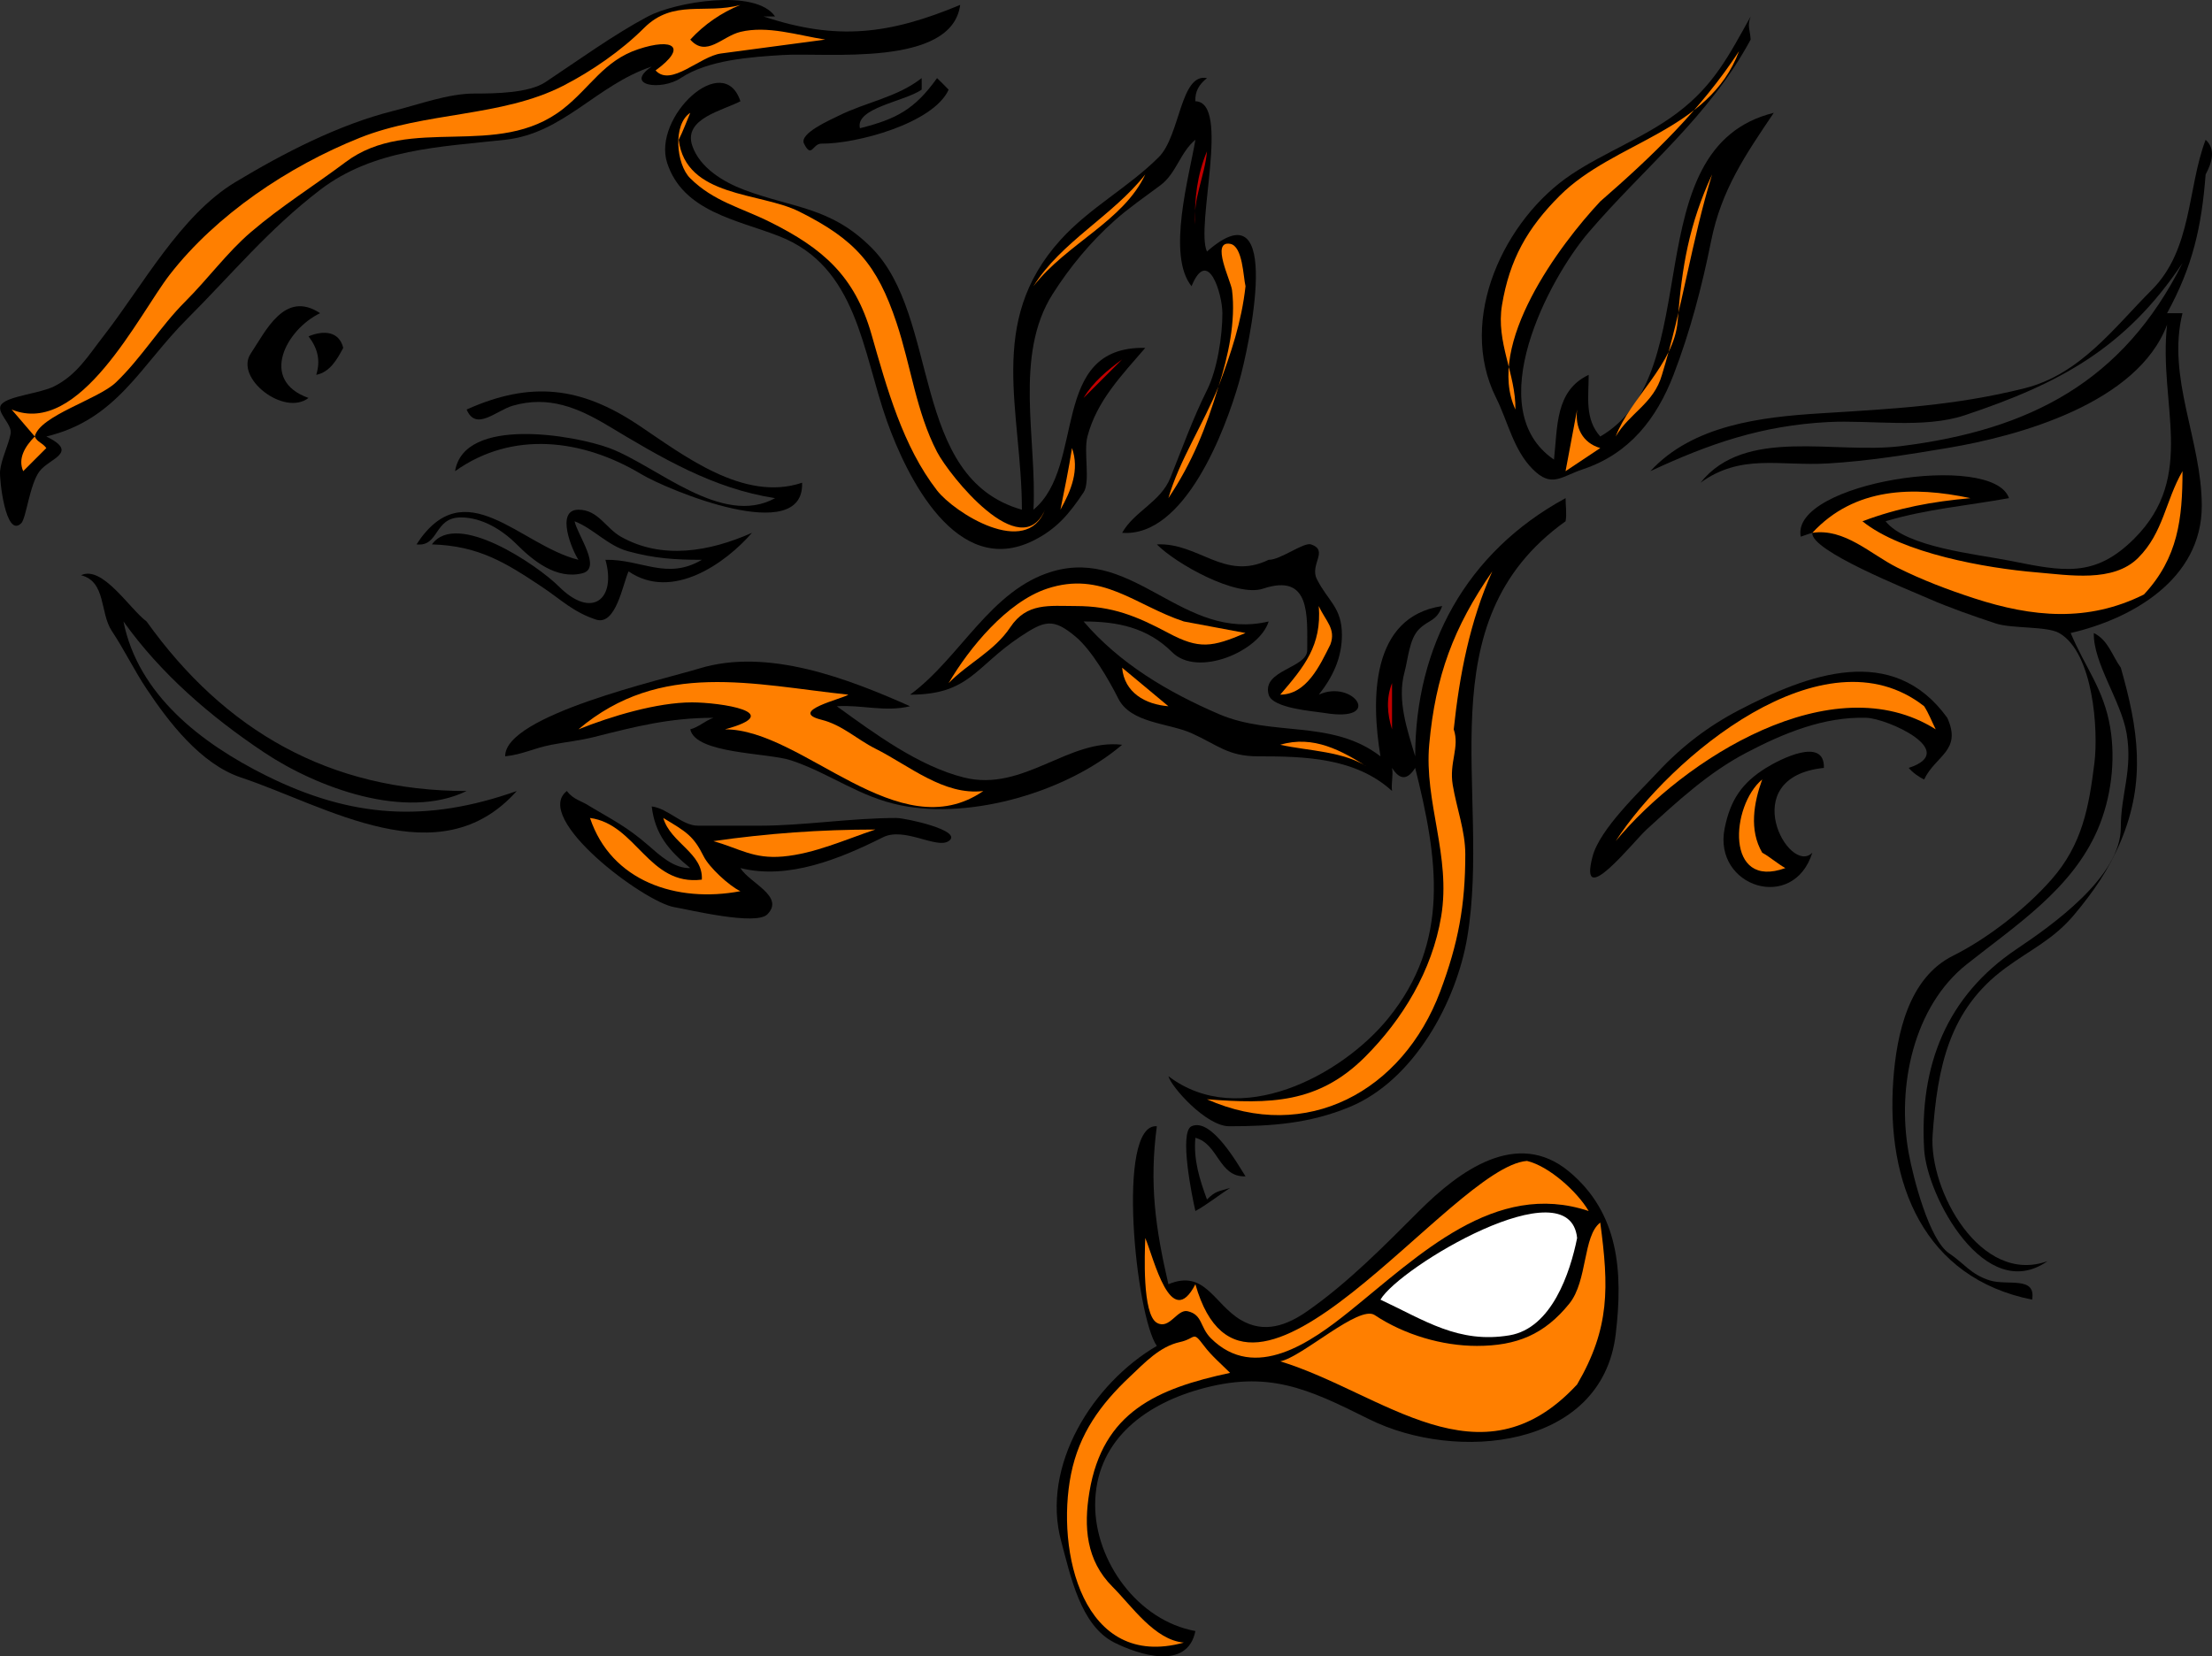 <?xml version="1.0"?><svg width="417.109" height="312.392" xmlns="http://www.w3.org/2000/svg">

 <rect width="100%" height="100%" fill="#333333" stroke="none"/>

 <g>
  <title>Layer 1</title>
  <path fill-rule="evenodd" clip-rule="evenodd" id="path3" d="m146.157,3.107c-0.727,0 -1.453,0 -2.181,0c13.848,4.614 23.718,3.385 37.082,-2.18c-1.568,11.839 -25.35,8.94 -33.446,9.448c-5.992,0.375 -14.079,0.902 -19.268,4.361c-3.619,2.412 -10.795,1.439 -5.453,-2.181c-10.409,3.47 -16.593,12.593 -27.629,13.809c-12.272,1.352 -24.83,1.734 -34.901,9.448c-9.779,7.491 -16.573,15.839 -25.084,24.347c-8.828,8.824 -13.212,18.977 -26.54,22.166c6.292,3.074 0.558,4.101 -1.292,6.568c-1.858,2.477 -2.514,8.865 -3.434,9.785c-2.942,2.94 -4.145,-8.27 -4,-9.812c0.211,-2.245 1.536,-4.765 1.993,-7.052c0.378,-1.888 -3.08,-4.216 -1.629,-5.667c1.493,-1.492 7.197,-1.962 9.815,-3.27c4.317,-2.158 6.454,-5.803 9.38,-9.564c7.346,-9.44 14.439,-22.712 24.793,-28.955c9.094,-5.482 19.546,-10.88 29.811,-13.445c4.809,-1.201 10.307,-3.271 15.269,-3.271c3.828,0 10.26,-0.053 13.451,-2.18c6.019,-4.011 12.907,-8.976 19.268,-12.355c5.099,-2.708 20.285,-5.369 23.995,0"/>
  <path fill-rule="evenodd" clip-rule="evenodd" fill="#ff7f00" id="path5" d="m139.614,0.927c-3.631,1.483 -6.797,3.668 -9.453,6.541c3.042,3.433 5.995,-0.619 9.453,-1.454c5.116,-1.235 10.767,0.628 15.995,1.454c-6.55,0.873 -13.1,1.746 -19.65,2.619c-4.018,0.535 -9.437,6.387 -12.342,3.195c6.069,-4.402 3.384,-6.215 -3.271,-3.998c-6.509,2.168 -9.014,7.223 -14.178,11.265c-12.363,9.677 -28.858,0.92 -40.993,10.018c-6.132,4.597 -12.153,8.315 -17.902,13.239c-4.415,3.781 -7.99,8.714 -12.36,13.082c-4.714,4.71 -8.28,10.684 -13.087,15.262c-3.344,3.185 -14.354,6.245 -15.27,10.175c-1.46,-1.703 -2.902,-3.384 -4.362,-5.087c12.855,5.291 23.992,-17.94 29.81,-25.437c8.784,-11.317 22.414,-20.444 35.843,-25.814c12.333,-4.931 26.766,-3.885 38.321,-9.798c5.375,-2.75 10.998,-6.632 15.269,-10.902c5.522,-5.521 11.576,-2.532 18.177,-4.36"/>
  <path fill-rule="evenodd" clip-rule="evenodd" id="path7" d="m330.113,7.468c-7.856,14.58 -19.94,23.958 -30.539,36.339c-7.524,8.788 -20.512,33.35 -6.544,42.879c0.692,-6.216 0.206,-13 6.544,-15.989c0,4.125 -0.792,8.294 2.182,11.629c20.633,-11.918 6.009,-54.424 32.719,-61.049c-5.356,7.953 -9.885,14.523 -11.821,24.198c-1.707,8.525 -3.964,17.126 -7.083,25.222c-3.169,8.228 -8.283,14.873 -17.086,17.806c-4.132,1.377 -5.865,3.588 -9.452,0c-3.66,-3.658 -4.688,-9.009 -6.909,-13.445c-7.495,-14.984 1.695,-33.831 14.179,-42.152c6.4,-4.266 13.801,-6.957 19.995,-11.628c6.859,-5.172 9.675,-10.743 13.816,-18.169c-0.694,1.782 -0.112,2.45 -0.001,4.359"/>
  <path fill-rule="evenodd" clip-rule="evenodd" fill="#ff7f00" id="path9" d="m301.755,37.992c-7.658,8.177 -21.687,26.935 -15.996,39.246c0.081,-6.736 -3.706,-12.658 -2.532,-19.704c1.427,-8.549 4.728,-14.472 10.895,-20.632c10.23,-10.221 28.098,-12.067 33.809,-27.254c-7.2,10.98 -16.192,19.66 -26.176,28.344"/>
  <path fill="black" fill-rule="evenodd" clip-rule="evenodd" id="path11" d="m227.592,14.736c-1.465,1.155 -2.284,2.505 -2.183,4.361c6.704,0.169 -0.045,23.532 2.183,28.344c14.69,-12.922 7.889,18.187 6.043,24.642c-2.549,8.918 -10.183,29.304 -22.04,28.412c2.306,-4.082 7.269,-5.807 9.103,-10.39c2.188,-5.47 4.268,-11.249 6.894,-16.501c1.942,-3.883 2.917,-10.239 2.909,-14.535c-0.006,-3.634 -2.713,-12.661 -5.816,-5.088c-4.722,-5.85 -0.416,-20.765 0.726,-27.617c-2.881,2.375 -3.578,6.318 -6.569,8.56c-2.937,2.202 -5.977,4.269 -8.699,6.703c-4.572,4.087 -8.389,8.719 -11.632,13.809c-7.396,11.605 -2.941,27.504 -3.636,40.699c10,-8.233 2.817,-30.896 21.086,-30.524c-4.423,5.158 -9.135,9.958 -10.907,16.716c-0.761,2.904 0.598,8.551 -0.727,10.539c-2.766,4.147 -5.133,6.925 -9.452,9.084c-14.486,7.24 -23.892,-12.021 -27.629,-22.53c-4.656,-13.091 -5.574,-29.135 -20.359,-34.885c-7.965,-3.098 -18.108,-4.655 -21.085,-13.809c-2.81,-8.638 10.624,-21.3 13.815,-11.628c-3.258,1.738 -10.797,3.238 -9.089,8.358c1.395,4.179 5.916,6.895 9.815,8.358c9.264,3.476 16.278,3.186 23.967,10.875c13.111,13.108 7.184,43.421 28.384,49.447c0,-18.587 -6.765,-35.343 7.271,-50.874c5.527,-6.116 12.79,-9.877 18.541,-15.625c4.061,-4.063 4.058,-15.925 9.086,-14.901"/>
  <path fill-rule="evenodd" clip-rule="evenodd" id="path13" d="m173.787,16.916c-3.279,2.265 -12.549,3.423 -11.632,7.268c6.935,-1.734 10.368,-3.608 14.541,-9.448c0.183,0.155 1.901,1.851 2.183,2.18c-2.892,6.383 -17.5,10.251 -23.995,10.175c-1.653,-0.02 -1.83,2.881 -3.272,0c-0.964,-1.926 4.987,-4.491 6.504,-5.249c5.229,-2.613 11.028,-3.461 15.672,-7.106c-0.001,0.719 0.047,1.462 -0.001,2.18"/>
  <path fill-rule="evenodd" clip-rule="evenodd" fill="#ff7f00" id="path15" d="m127.98,26.364c1.359,10.93 15.331,9.843 22.721,13.536c10.555,5.275 14.688,9.969 18.359,20.986c2.729,8.186 3.688,16.75 7.634,24.346c2.283,4.394 15.828,21.379 20.359,10.901c-3.493,9.235 -17.123,0.54 -20.359,-3.633c-6.449,-8.316 -9.449,-19.245 -12.36,-29.435c-3.16,-11.059 -9.236,-16.244 -19.086,-21.167c-5.558,-2.777 -10.708,-3.889 -15.132,-8.313c-2.614,-2.613 -3.295,-10.134 0.045,-12.309c-0.726,1.696 -1.344,3.442 -2.181,5.088"/>
  <path fill-rule="evenodd" clip-rule="evenodd" id="path17" d="m415.908,32.905c-0.769,10.001 -2.458,17.345 -7.27,26.164c0.969,0 1.938,0 2.907,0c-3.029,12.124 3.637,23.99 3.637,36.338c0,13.84 -13.152,21.314 -24.722,23.983c2.748,6.561 6.234,10.509 7.459,17.847c1.045,6.256 0.166,13.343 -2.369,19.219c-4.845,11.227 -15.38,18.022 -24.721,25.438c-9.909,7.866 -13.235,22.898 -10.908,35.61c0.833,4.539 3.837,16.365 7.637,18.896c2.833,1.889 4.031,3.951 7.633,5.087c3.351,1.058 8.77,-0.887 7.999,3.635c-20.372,-4.073 -27.587,-21.875 -26.176,-41.426c0.628,-8.693 2.891,-19.249 11.23,-23.418c6.629,-3.315 13.786,-8.929 18.581,-14.375c5.863,-6.66 7.079,-13.743 8.11,-21.985c0.771,-6.155 -0.18,-20.833 -6.657,-24.529c-2.303,-1.314 -8.936,-0.796 -11.957,-1.803c-4.259,-1.419 -8.652,-2.929 -12.764,-4.737c-3.895,-1.713 -22.189,-8.994 -21.813,-12.355c-0.84,0.231 -1.458,0.497 -2.182,0.727c-2.021,-10.185 36.263,-16.118 39.263,-7.268c-7.886,1.434 -15.583,2.057 -23.268,4.361c3.881,4.91 17.212,6.203 23.297,7.418c10.156,2.03 16.103,3.349 23.601,-4.148c11.844,-11.84 4.52,-25.404 6.182,-40.336c-5.555,14.773 -27.825,20.986 -41.445,23.257c-7.389,1.232 -14.879,2.46 -22.54,2.907c-9.143,0.532 -16.31,-1.922 -23.994,3.633c8.421,-10.599 25.232,-5.332 37.81,-6.904c24.299,-3.037 41.885,-12.139 53.077,-34.521c-10.709,16.058 -23.255,22.769 -41.079,28.708c-7.69,2.562 -17.62,0.851 -25.759,1.278c-12.428,0.654 -22.259,4.016 -33.5,9.259c7.981,-8.711 20.965,-10.215 31.991,-10.901c13.709,-0.853 25.356,-1.431 38.537,-4.724c10.553,-2.637 16.906,-11.45 23.993,-18.533c7.685,-7.679 6.702,-19.165 10.179,-28.344c1.935,1.75 1.23,4.276 0.001,6.542"/>
  <path fill-rule="evenodd" clip-rule="evenodd" fill="#BF0000" id="path19" d="m225.41,42.353c-0.278,-4.639 0.375,-9.51 2.183,-13.809c-0.398,4.722 -2.752,9.049 -2.183,13.809"/>
  <path fill-rule="evenodd" clip-rule="evenodd" fill="#ff7f00" id="path21" d="m313.389,70.697c-1.549,5.441 -6.054,7.126 -8.726,11.629c2.687,-7.145 11.06,-13.626 11.688,-21.776c0.791,-10.285 2.162,-18.271 6.49,-27.645c-3.836,12.46 -5.603,25.289 -9.452,37.792"/>
  <path fill-rule="evenodd" clip-rule="evenodd" fill="#ff7f00" id="path23" d="m215.958,32.905c-6.111,7.793 -15.838,12.659 -21.086,21.076c6.269,-8.066 16.973,-12.257 21.086,-21.076"/>
  <path fill-rule="evenodd" clip-rule="evenodd" fill="#BF0000" id="path25" d="m225.41,49.621c0,-0.867 0,-6.056 0,-4.361c0,1.454 0,2.907 0,4.361"/>
  <path fill-rule="evenodd" clip-rule="evenodd" fill="#ff7f00" id="path27" d="m234.864,53.981c-0.754,6.774 -2.698,12.52 -5.091,18.896c1.815,-5.62 3.28,-12.289 2.545,-18.169c-0.225,-1.792 -4.069,-9.332 -0.363,-8.721c2.419,0.399 2.485,6.376 2.909,7.994"/>
  <path fill-rule="evenodd" clip-rule="evenodd" id="path29" d="m60.36,59.069c-6.342,3.026 -11.599,12.655 -2.181,15.989c-0.242,-0.243 -0.485,-0.484 -0.727,-0.727c0.242,0.243 0.485,0.484 0.727,0.727c-4.652,3.542 -13.968,-3.768 -10.907,-8.358c2.82,-4.227 6.401,-12.057 13.088,-7.631"/>
  <path fill-rule="evenodd" clip-rule="evenodd" id="path31" d="m64.723,65.61c-1.22,2.295 -2.537,4.568 -5.089,5.087c0.817,-2.649 0.333,-4.918 -1.454,-7.268c2.826,-1.163 5.764,-0.989 6.543,2.181"/>
  <path fill-rule="evenodd" clip-rule="evenodd" fill="#BF0000" id="path33" d="m204.324,75.058c1.773,-2.991 4.492,-5.233 7.271,-7.268c-2.424,2.422 -4.846,4.845 -7.271,7.268"/>
  <path fill-rule="evenodd" clip-rule="evenodd" fill="#ff7f00" id="path35" d="m220.321,93.954c1.985,-6.972 6.682,-14.155 9.452,-21.076c-2.341,7.799 -4.927,14.29 -9.452,21.076"/>
  <path fill-rule="evenodd" clip-rule="evenodd" id="path37" d="m151.247,91.047c0.463,12.13 -25.406,1.333 -30.322,-1.615c-11.079,-6.645 -24.311,-8.279 -35.115,-0.565c1.705,-10.465 22.615,-6.766 29.083,-4.36c8.952,3.328 21.207,14.986 31.265,9.447c-11.703,-1.788 -21.455,-7.635 -31.48,-13.647c-5.736,-3.44 -11.243,-5.718 -17.962,-3.795c-3.178,0.91 -6.965,4.907 -8.725,0.727c12.134,-5.45 21.557,-4.287 32.355,2.907c8.408,5.601 19.839,14.617 30.901,10.901"/>
  <path fill-rule="evenodd" clip-rule="evenodd" fill="#ff7f00" id="path39" d="m301.755,84.506c-2.181,1.453 -4.362,2.907 -6.544,4.36c0.728,-3.875 1.455,-7.752 2.182,-11.628c-0.428,3.356 0.997,6.289 4.362,7.268"/>
  <path fill-rule="evenodd" clip-rule="evenodd" fill="#ff7f00" id="path41" d="m8.737,84.506c-1.454,1.453 -2.909,2.907 -4.362,4.36c-1.051,-2.42 0.353,-4.667 2.181,-6.541c0.484,1.1 1.384,1.118 2.181,2.181"/>
  <path fill-rule="evenodd" clip-rule="evenodd" fill="#ff7f00" id="path43" d="m199.963,96.134c0.773,-3.868 1.583,-7.727 2.181,-11.627c1.445,4.126 -0.158,8.001 -2.181,11.627"/>
  <path fill-rule="evenodd" clip-rule="evenodd" fill="#ff7f00" id="path45" d="m404.276,112.123c-10.581,5.289 -21.052,4.287 -31.992,0.728c-4.974,-1.619 -9.791,-3.44 -14.542,-5.814c-5.009,-2.503 -9.919,-7.463 -15.996,-6.541c7.979,-8.629 19.063,-8.821 29.811,-6.542c-7.262,0.661 -13.523,1.799 -20.358,4.361c7.473,6.052 23.354,8.85 32.801,9.636c6.151,0.513 14.479,1.972 19.186,-2.733c4.764,-4.759 5.136,-10.766 8.361,-16.352c-0.002,8.916 -0.817,16.333 -7.271,23.257"/>
  <path fill-rule="evenodd" clip-rule="evenodd" id="path47" d="m295.211,98.315c-26.767,19.125 -13.943,50.914 -18.527,78.41c-2.041,12.24 -10.068,27.054 -22.189,32.059c-7.544,3.116 -14.66,3.635 -22.704,3.635c-4.367,0 -10.973,-7.477 -11.47,-9.447c13.334,10.17 32.665,-0.092 41.444,-10.901c11.809,-14.54 9.355,-30.189 5.09,-47.242c-1.412,2.244 -2.843,2.417 -4.362,0c0.259,1.408 -0.198,2.941 0,4.361c-6.898,-6.31 -16.534,-6.542 -25.232,-6.542c-5.734,0 -7.576,-2.113 -12.576,-4.36c-4.325,-1.944 -11.466,-1.845 -13.815,-6.541c-1.759,-3.515 -5.021,-9.12 -7.999,-11.628c-4.29,-3.613 -5.898,-3.096 -10.542,0c-8.454,5.636 -9.558,10.902 -20.722,10.902c9.468,-6.922 15.167,-19.831 26.903,-23.257c15.462,-4.514 24.584,13.283 40.717,9.448c-1.774,5.673 -13.415,10.575 -18.179,5.814c-4.706,-4.705 -10.391,-5.814 -16.723,-5.814c6.835,7.972 15.877,13.307 25.449,17.443c10.163,4.392 21.348,0.924 30.537,7.994c-1.776,-10.654 -1.91,-26.333 11.634,-28.344c-1.089,2.959 -2.5,2.501 -4.361,4.361c-1.851,1.848 -2.071,5.654 -2.748,8.128c-1.439,5.272 0.528,10.88 2.021,15.854c0,-20.641 9.567,-38.485 28.356,-48.694c-0.002,1.369 0.261,3.031 -0.002,4.361"/>
  <path fill-rule="evenodd" clip-rule="evenodd" id="path49" d="m109.076,105.583c-1.197,-1.778 -4.404,-9.449 0,-9.449c3.704,0 5.148,3.476 7.998,5.088c7.732,4.374 16.685,2.843 24.721,-0.727c-4.974,5.734 -15.032,12.917 -23.267,7.268c-1.113,2.416 -2.375,10.352 -6.18,9.084c-4.31,-1.436 -6.458,-3.698 -10.18,-6.178c-6.797,-4.528 -11.883,-7.735 -20.723,-7.994c4.657,-6.475 19.917,3.92 23.949,7.949c6.216,6.212 10.869,2.401 8.771,-5.042c6.769,-0.143 11.567,3.91 18.177,0c-5.168,0 -8.971,-0.266 -13.923,-1.615c-3.819,-1.041 -6.532,-4.297 -10.071,-5.652c0.559,2.648 5.218,8.871 1.454,9.811c-4.898,1.224 -9.318,-2.409 -12.36,-5.451c-2.754,-2.753 -6.538,-5.087 -10.543,-5.087c-5.127,0 -4.044,5.583 -8.362,5.087c9.119,-14.05 19.437,0.134 30.539,2.908"/>
  <path fill-rule="evenodd" clip-rule="evenodd" id="path51" d="m239.226,105.583c2.176,0.056 6.627,-3.381 7.998,-2.907c3.396,1.176 -0.3,3.762 1.09,6.541c2.084,4.164 4.727,5.317 4.727,10.538c0,4.287 -1.699,7.918 -4.363,11.266c6.521,-2.999 12.393,5.334 1.051,3.445c-2.047,-0.341 -9.764,-0.85 -10.502,-3.445c-1.332,-4.682 7.271,-4.975 7.271,-8.398c0,-6.511 0.697,-14.605 -8.322,-11.602c-5.085,1.694 -16.469,-4.728 -20.034,-8.344c7.914,-0.381 12.697,6.97 21.084,2.906"/>
  <path fill-rule="evenodd" clip-rule="evenodd" id="path53" d="m27.642,117.21c14.721,20.603 34.494,31.979 60.349,31.979c-11.515,5.604 -28.237,-0.649 -38.172,-7.268c-10.193,-6.791 -19.52,-14.886 -26.539,-24.71c2.767,13.849 14.711,23.003 26.903,29.071c16.058,7.991 30.253,8.928 47.261,2.907c-14.607,16.386 -35.878,2.822 -51.988,-2.544c-7.642,-2.546 -13.702,-10.551 -17.813,-16.716c-2.35,-3.522 -4.218,-7.414 -6.544,-10.902c-2.304,-3.454 -1.046,-9.316 -5.817,-10.538c4.048,-1.941 9.209,6.42 12.36,8.721"/>
  <path fill-rule="evenodd" clip-rule="evenodd" fill="#ff7f00" id="path55" d="m274.126,137.56c1.164,3.405 -0.906,6.202 -0.188,10.498c0.736,4.415 2.368,8.641 2.368,13.083c0,9.617 -1.329,16.793 -4.725,25.84c-7.092,18.896 -25.261,28.671 -43.989,20.35c11.815,0.908 20.957,0.858 29.811,-7.994c7.072,-7.072 12.646,-16.246 14.353,-26.486c1.902,-11.412 -3.241,-21.566 -2.249,-32.475c1.173,-12.882 4.571,-22.045 11.89,-32.612c-4.224,9.367 -6.199,19.598 -7.271,29.796"/>
  <path fill-rule="evenodd" clip-rule="evenodd" fill="#ff7f00" id="path57" d="m223.229,117.21c3.878,0.727 7.756,1.454 11.635,2.18c-6.332,2.69 -8.704,3.11 -14.543,0c-6.004,-3.198 -10.598,-5.087 -17.451,-5.087c-5.021,0 -9.232,-0.692 -12.36,3.998c-3.042,4.561 -7.945,6.75 -11.633,10.538c3.892,-6.656 11.006,-15.296 18.54,-17.806c10.368,-3.452 16.603,3.124 25.812,6.177"/>
  <path fill-rule="evenodd" clip-rule="evenodd" fill="#ff7f00" id="path59" d="m250.859,121.571c-1.986,3.97 -4.48,9.411 -9.452,9.448c4.56,-5.319 7.839,-9.291 7.271,-16.716c1.239,2.789 3.31,4.288 2.181,7.268"/>
  <path fill-rule="evenodd" clip-rule="evenodd" id="path61" d="m399.913,125.932c3.292,11.515 4.777,21.326 0,32.705c-2.267,5.401 -5.166,9.54 -8.725,13.809c-3.977,4.771 -8.178,6.555 -13.089,10.176c-10.604,7.818 -12.761,18.686 -13.67,31.413c-0.746,10.428 9.049,28.413 21.669,23.82c-11.777,8.284 -22.748,-12.242 -23.268,-21.076c-0.929,-15.813 4.239,-28.922 17.451,-37.792c6.726,-4.515 19.631,-13.632 19.631,-22.894c0,-6.419 2.262,-10.774 1.104,-17.725c-1.025,-6.155 -6.326,-13.297 -6.193,-18.977c2.733,1.361 3.398,4.176 5.09,6.541"/>
  <path fill-rule="evenodd" clip-rule="evenodd" id="path63" d="m171.606,133.2c-4.755,1.147 -9.041,-0.305 -13.815,0c7.066,5.11 15.428,11.305 23.994,13.445c11.176,2.793 19.682,-7.384 29.81,-6.177c-10.332,8.802 -28.229,14.125 -41.659,11.439c-7.936,-1.586 -13.355,-6.029 -20.748,-8.493c-4.425,-1.474 -18.004,-1.184 -19.027,-5.854c1.729,-0.492 2.595,-1.506 4.362,-2.18c-8.257,0 -14.646,1.641 -22.54,3.633c-2.656,0.67 -5.18,0.904 -7.998,1.454c-3.466,0.676 -5.326,1.806 -8.725,2.18c-0.135,-7.761 29.887,-14.502 36.558,-16.555c12.977,-3.989 28.165,1.945 39.788,7.108"/>
  <path fill-rule="evenodd" clip-rule="evenodd" fill="#ff7f00" id="path65" d="m220.321,133.2c-4.338,-0.331 -8.319,-2.569 -8.726,-7.268c2.908,2.422 5.818,4.845 8.726,7.268"/>
  <path fill-rule="evenodd" clip-rule="evenodd" id="path67" d="m367.193,135.38c2.808,6.232 -2.196,7.081 -4.362,11.628c-0.888,-0.371 -2.324,-1.419 -2.909,-2.181c9.673,-3.142 -4.012,-9.324 -7.997,-9.447c-7.97,-0.247 -15.584,2.902 -22.54,6.541c-7.281,3.81 -13.108,9.251 -18.904,14.535c-2.432,2.217 -12.937,15.558 -10.179,5.088c1.36,-5.162 8.767,-12.128 12.36,-15.989c4.494,-4.827 9.555,-8.65 15.269,-11.629c12.901,-6.727 28.937,-12.825 39.262,1.454"/>
  <path fill-rule="evenodd" clip-rule="evenodd" fill="#ff7f00" id="path69" d="m159.972,131.02c-1.079,0.776 -11.487,3.125 -5.089,4.724c3.975,0.993 6.682,3.703 10.179,5.451c6.342,3.17 12.918,8.901 20.358,7.995c-16.003,11.042 -34.039,-11.673 -48.715,-11.629c11.868,-3.219 -1.006,-5.087 -6.222,-5.087c-6.583,0 -15.291,2.62 -21.408,5.087c15.49,-13.131 33.012,-8.426 50.897,-6.541"/>
  <path fill-rule="evenodd" clip-rule="evenodd" fill="#BF0000" id="path71" d="m262.493,137.56c-0.925,-2.883 -1.128,-5.883 0,-8.721c0,2.907 0,5.814 0,8.721"/>
  <path fill-rule="evenodd" clip-rule="evenodd" fill="#ff7f00" id="path73" d="m362.831,133.2c0.867,1.35 1.463,2.924 2.183,4.36c-19.503,-12.298 -47.567,5.629 -60.35,21.077c10.152,-15.709 39.259,-40.277 58.167,-25.437"/>
  <path fill-rule="evenodd" clip-rule="evenodd" fill="#ff7f00" id="path75" d="m258.13,144.828c-4.647,-3.179 -11.322,-3.16 -16.724,-4.36c6.248,-1.861 11.576,1.07 16.724,4.36"/>
  <path fill-rule="evenodd" clip-rule="evenodd" id="path77" d="m343.926,144.828c-16.852,1.781 -6.533,20.493 -2.181,15.99c-3.557,11.362 -18.747,6.47 -16.536,-4.577c1.08,-5.387 3.261,-8.583 7.811,-11.413c2.624,-1.631 11.079,-5.96 10.906,0"/>
  <path fill-rule="evenodd" clip-rule="evenodd" fill="#ff7f00" id="path79" d="m332.292,160.817c1.555,0.875 2.825,2.032 4.363,2.907c-11.362,4.137 -10.315,-11.756 -4.363,-16.716c-1.59,4.409 -2.494,9.543 0,13.809"/>
  <path fill-rule="evenodd" clip-rule="evenodd" id="path81" d="m111.257,152.096c4.309,2.566 7.023,3.896 10.906,7.269c2.316,2.01 4.891,4.443 7.998,4.36c-4.038,-3.302 -6.641,-6.361 -7.271,-11.629c3.14,0.406 5.714,3.634 8.725,3.634c3.878,0 7.756,0 11.634,0c8.327,0 17.17,-1.454 25.797,-1.454c1.656,0 12.762,2.39 9.831,4.361c-2.278,1.532 -8.349,-2.733 -12.362,-0.728c-8.179,4.09 -17.88,8.068 -26.901,5.815c1.766,2.86 8.416,5.322 5.089,8.721c-2.155,2.202 -14.81,-0.892 -17.531,-1.345c-5.772,-0.961 -26.86,-16.8 -20.278,-21.912c1.257,1.694 2.816,1.835 4.363,2.908"/>
  <path fill-rule="evenodd" clip-rule="evenodd" fill="#ff7f00" id="path83" d="m132.343,165.904c0.285,-5.019 -5.889,-6.882 -7.271,-11.628c4.437,2.661 5.698,3.397 7.634,7.268c1.003,2.006 4.733,5.507 6.908,6.54c-12.025,2.272 -24.37,-1.855 -28.357,-13.808c8.748,1.138 11.045,12.885 21.086,11.628"/>
  <path fill-rule="evenodd" clip-rule="evenodd" fill="#ff7f00" id="path85" d="m165.061,156.456c-5.632,1.876 -11.492,4.564 -17.449,5.088c-5.525,0.487 -8.091,-1.479 -13.088,-2.907c10.247,-1.464 20.186,-2.181 30.537,-2.181"/>
  <path fill-rule="evenodd" clip-rule="evenodd" id="path87" d="m218.14,212.418c-1.445,10.837 -0.273,19.164 2.181,29.798c6.838,-2.881 8.559,3.679 13.6,6.702c4.476,2.683 8.772,1.034 12.576,-1.615c7.707,-5.369 14.52,-12.335 21.086,-18.896c7.516,-7.511 18.446,-15.646 28.311,-7.427c9.404,7.835 10.178,18.933 8.771,30.683c-2.595,21.683 -30.162,24.153 -46.533,15.989c-11.544,-5.757 -19.03,-9.311 -32.061,-5.587c-10.752,3.071 -19.563,10.064 -19.563,21.792c0,10.554 7.987,21.784 18.903,23.768c-1.523,7.569 -10.848,4.39 -15.269,2.18c-6.423,-3.209 -8.294,-12.713 -10.017,-19.03c-3.935,-14.428 6.081,-29.96 18.016,-36.93c-3.933,-5.499 -7.772,-42.032 -0.001,-41.427"/>
  <path fill-rule="evenodd" clip-rule="evenodd" id="path89" d="m234.864,221.867c-5.083,0.193 -5.063,-6.124 -9.454,-7.269c-0.388,4.1 0.787,7.824 2.183,11.628c1.681,-1.646 2.091,-1.468 4.362,-2.181c-2.217,1.437 -4.241,3.085 -6.545,4.361c-0.582,-2.493 -3.131,-14.9 -0.726,-15.989c3.796,-1.717 8.874,7.437 10.18,9.45"/>
  <path fill-rule="evenodd" clip-rule="evenodd" fill="#ff7f00" id="path91" d="m287.94,218.958c4.181,0.998 9.448,5.767 11.634,9.449c-17.724,-5.907 -31.989,8.363 -45.079,18.896c-7.222,5.81 -17.855,13.405 -26.176,5.088c-2.083,-2.082 -1.52,-4.429 -4.362,-5.088c-1.994,-0.462 -3.436,3.563 -5.816,2.18c-2.785,-1.617 -2.279,-13.2 -2.182,-15.987c1.627,3.823 4.822,17.716 9.451,8.721c9.729,34.167 48.239,-22.213 62.53,-23.259"/>
  <path fill-rule="evenodd" clip-rule="evenodd" fill="#FFFFFF" id="path93" d="m297.393,233.495c-1.314,6.556 -4.792,17.027 -12.765,18.356c-9.601,1.603 -15.971,-2.828 -24.318,-6.729c3.55,-6.139 35.662,-25.305 37.083,-11.627"/>
  <path fill-rule="evenodd" clip-rule="evenodd" fill="#ff7f00" id="path95" d="m297.393,261.112c-18.263,19.765 -36.646,1.563 -55.986,-4.361c4.087,-0.742 14.836,-10.706 17.813,-8.722c5.559,3.703 12.707,5.815 19.268,5.815c7.505,0 12.739,-2.144 17.451,-7.996c3.438,-4.27 2.526,-12.756 5.816,-15.262c1.62,12.142 1.862,19.861 -4.362,30.526"/>
  <path fill-rule="evenodd" clip-rule="evenodd" fill="#ff7f00" id="path97" d="m231.955,258.931c-13.813,2.959 -24.013,7.38 -26.525,22.45c-1.103,6.614 -0.628,12.913 4.349,17.887c3.65,3.646 7.925,10.04 13.451,10.537c-19.105,5.252 -24.171,-17.292 -21.274,-31.762c1.536,-7.673 5.595,-13.205 11.095,-18.386c2.823,-2.659 5.632,-5.703 9.451,-6.54c3.083,-0.674 2.313,-2.247 4.524,0.699c1.407,1.876 3.271,3.459 4.929,5.115"/>
 </g>
</svg>